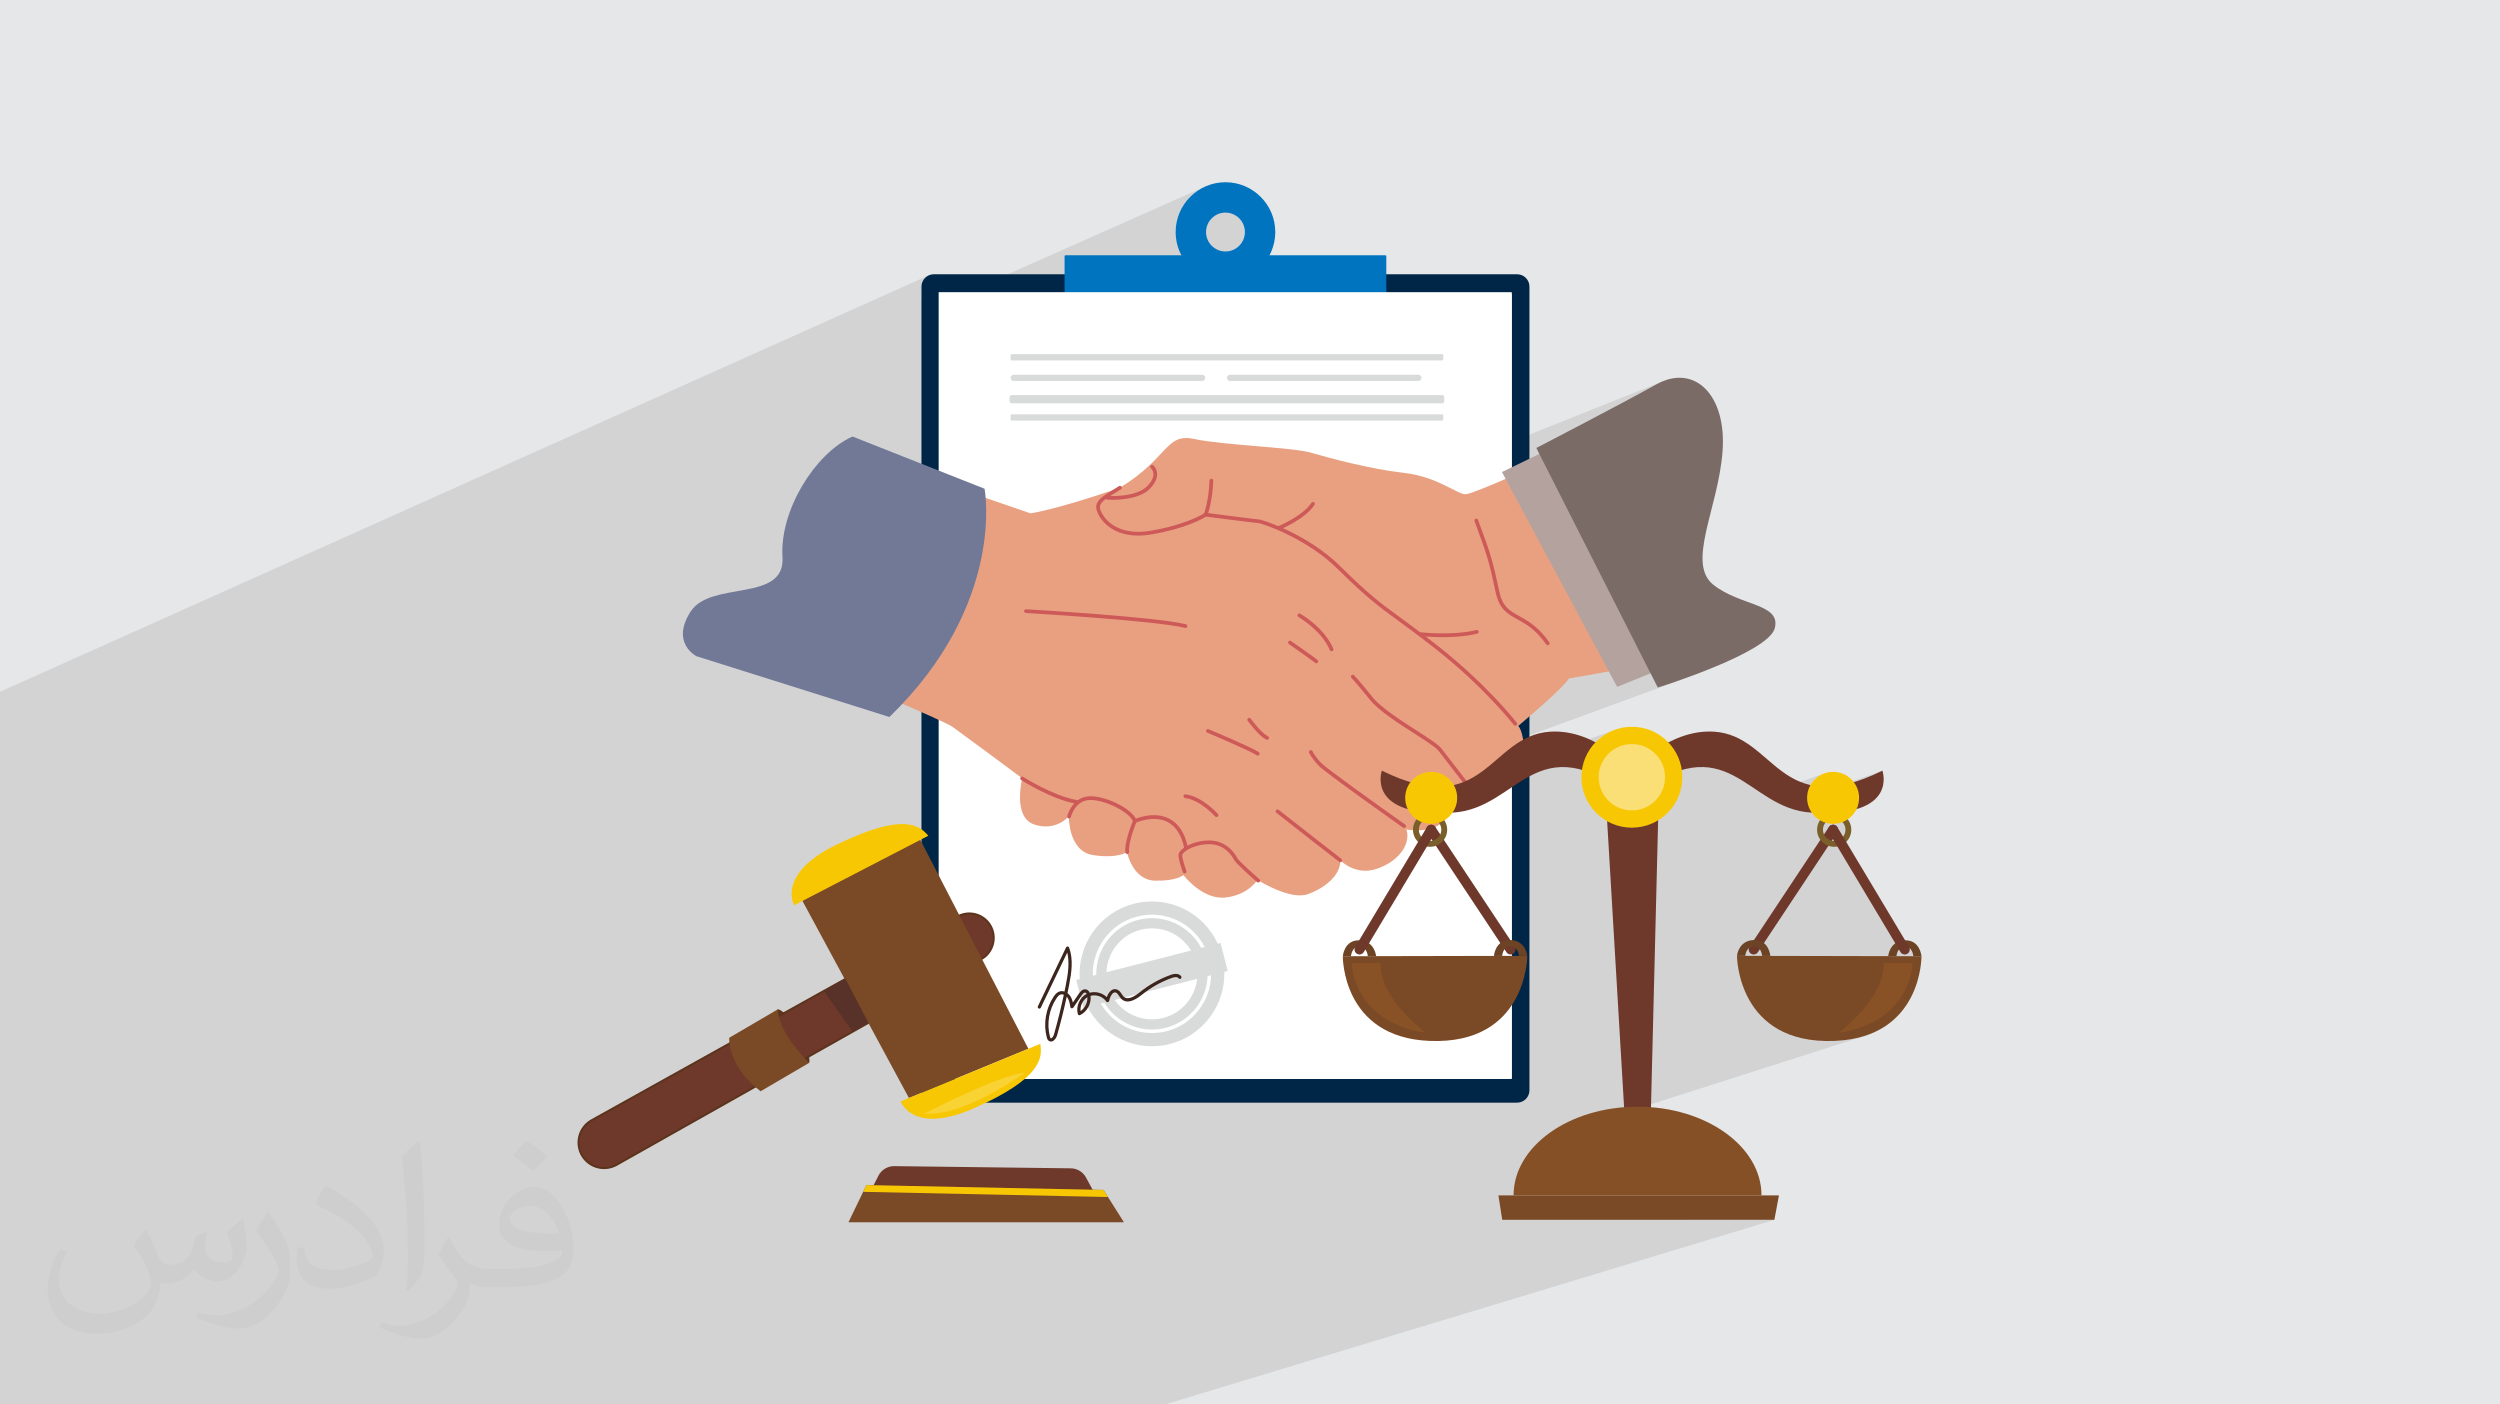 <?xml version="1.0" encoding="UTF-8"?>
<!DOCTYPE svg PUBLIC "-//W3C//DTD SVG 1.0//EN" "http://www.w3.org/TR/2001/REC-SVG-20010904/DTD/svg10.dtd">
<!-- Creator: CorelDRAW -->
<svg xmlns="http://www.w3.org/2000/svg" xml:space="preserve" width="94.192mm" height="52.917mm" version="1.0" style="shape-rendering:geometricPrecision; text-rendering:geometricPrecision; image-rendering:optimizeQuality; fill-rule:evenodd; clip-rule:evenodd"
viewBox="0 0 9404.92 5283.66"
 xmlns:xlink="http://www.w3.org/1999/xlink"
 xmlns:xodm="http://www.corel.com/coreldraw/odm/2003">
 <defs>
  <style type="text/css">
   <![CDATA[
    .str0 {stroke:#D9DADA;stroke-width:7.61;stroke-miterlimit:10}
    .str1 {stroke:#5B341B;stroke-width:7.61;stroke-miterlimit:10}
    .fil7 {fill:#D9DADA;fill-rule:nonzero}
    .fil22 {fill:#FADE76;fill-rule:nonzero}
    .fil24 {fill:#F9D234;fill-rule:nonzero}
    .fil17 {fill:#F8C704;fill-rule:nonzero}
    .fil23 {fill:#5B341B;fill-rule:nonzero}
    .fil20 {fill:#895126;fill-rule:nonzero}
    .fil21 {fill:#855026;fill-rule:nonzero}
    .fil15 {fill:#6E382B;fill-rule:nonzero}
    .fil18 {fill:#7A4925;fill-rule:nonzero}
    .fil19 {fill:#6C4324;fill-rule:nonzero}
    .fil25 {fill:#583229;fill-rule:nonzero}
    .fil16 {fill:#7A5F2A;fill-rule:nonzero}
    .fil3 {fill:#002647;fill-rule:nonzero}
    .fil5 {fill:#0074BF;fill-rule:nonzero}
    .fil9 {fill:#3C251D;fill-rule:nonzero}
    .fil14 {fill:#717997;fill-rule:nonzero}
    .fil13 {fill:#7B6B67;fill-rule:nonzero}
    .fil12 {fill:#B3A29D;fill-rule:nonzero}
    .fil11 {fill:#CD5959;fill-rule:nonzero}
    .fil6 {fill:#CEE1DF;fill-rule:nonzero}
    .fil8 {fill:#D56061;fill-rule:nonzero}
    .fil10 {fill:#E8A080;fill-rule:nonzero}
    .fil4 {fill:white;fill-rule:nonzero}
    .fil2 {fill:#373435;fill-opacity:0.031}
    .fil1 {fill:#2B2A29;fill-opacity:0.102}
    .fil0 {fill:#E6E7E8}
   ]]>
  </style>
 </defs>
 <g id="Layer_x0020_1">
  <polygon class="fil0" points="-0,0 9404.92,0 9404.92,5283.66 -0,5283.66 "/>
  <polygon class="fil1" points="247.21,5283.66 247.11,5283.66 241.38,5283.66 240.51,5283.66 237.65,5283.66 232.85,5283.66 211.73,5283.66 171.83,5283.66 162.93,5283.66 125.9,5283.66 120.88,5283.66 119.56,5283.66 117.37,5283.66 115.21,5283.66 107.86,5283.66 89.27,5283.66 82.96,5283.66 81.48,5283.66 52.02,5283.66 43.18,5283.66 -0,5283.66 -0,5281.04 -0,5277.7 -0,5277.11 -0,5271.82 -0,5225.85 -0,5224.81 -0,5214.52 -0,5213.69 -0,5213.48 -0,5211.56 -0,5207.44 -0,5204.56 -0,5198.85 -0,5197.77 -0,5192.47 -0,5185.1 -0,5180.59 -0,5180.04 -0,5177.01 -0,5173.75 -0,5172.12 -0,5172.09 -0,5169.91 -0,5169.7 -0,5163.08 -0,5162.78 -0,5162.73 -0,5162.12 -0,5159.43 -0,5159.34 -0,5158.22 -0,5157.21 -0,5152.92 -0,5151.76 -0,5148.61 -0,5146.02 -0,5144.4 -0,5140.82 -0,5139.72 -0,5137.98 -0,5137.77 -0,5131.4 -0,5130.98 -0,5126.51 -0,5126.36 -0,5122.54 -0,5122.4 -0,5121.89 -0,5121.16 -0,5120.44 -0,5118.01 -0,5112.02 -0,5109.9 -0,5109.32 -0,5108.77 -0,5103.49 -0,5103.36 -0,5101.71 -0,5100.31 -0,5099.4 -0,5098.29 -0,5096.93 -0,5096.14 -0,5095.12 -0,5094.49 -0,5093.98 -0,5092.49 -0,5092.2 -0,5090.62 -0,5089.21 -0,5088.99 -0,5088.78 -0,5088.69 -0,5086.47 -0,5085.15 -0,5083.68 -0,5081.91 -0,5081.65 -0,5081.64 -0,5076.51 -0,5070.3 -0,5069.11 -0,5067.67 -0,5067.55 -0,5064.34 -0,5062.51 -0,5061.77 -0,5060.84 -0,5060.75 -0,5059.07 -0,5057.9 -0,5055.91 -0,5055.34 -0,5053.49 -0,5053 -0,5052.31 -0,5052.23 -0,5052.21 -0,5050.78 -0,5049.62 -0,5048.24 -0,5046.61 -0,5045.63 -0,5044.83 -0,5042.72 -0,5041.45 -0,5039.6 -0,5039.54 -0,5037.67 -0,5037.43 -0,5036.24 -0,5036.13 -0,5035.6 -0,5027.15 -0,5026.65 -0,5026.55 -0,5025.74 -0,5024.46 -0,5024.08 -0,5023.88 -0,5020.39 -0,5019.82 -0,5019.59 -0,5017.73 -0,5017.53 -0,5017.41 -0,5017.08 -0,5016.8 -0,5014.52 -0,5013 -0,5009.68 -0,5008.15 -0,4997.83 -0,4996.56 -0,4983.02 -0,4975.03 -0,4963.48 -0,4957.96 -0,4953.47 -0,4951.58 -0,4951.57 -0,4951.56 -0,4943.17 -0,4937.29 -0,4936.32 -0,4932.07 -0,4931.64 -0,4929.14 -0,4928.21 -0,4926.1 -0,4922.82 -0,4918.9 -0,4917.29 -0,4916.11 -0,4914.53 -0,4911.23 -0,4904.95 -0,4904.78 -0,4899.16 -0,4898.68 -0,4886.35 -0,4876.14 -0,4875.51 -0,4873.04 -0,4872.23 -0,4871.44 -0,4870.19 -0,4870.04 -0,4868.86 -0,4868.46 -0,4860.36 -0,4855.54 -0,4849.42 -0,4848.25 -0,4835.78 -0,4834.79 -0,4834.74 -0,4834.2 -0,4833.3 -0,4827.46 -0,4826.44 -0,4825.87 -0,4823.78 -0,4822.98 -0,4822.14 -0,4821.86 -0,4815.38 -0,4815.03 -0,4814.1 -0,4813.17 -0,4811.21 -0,4804.26 -0,4801.56 -0,4801.39 -0,4797.07 -0,4790.58 -0,4779.55 -0,4778.68 -0,4777.73 -0,4776.93 -0,4774.53 -0,4774.34 -0,4774.08 -0,4773.09 -0,4766.79 -0,4766.19 -0,4762.7 -0,4759 -0,4757.07 -0,4740.84 -0,4740.56 -0,4738 -0,4735.39 -0,4722.99 -0,4721.99 -0,4720.87 -0,4718.3 -0,4707.92 -0,4701.08 -0,4694.11 -0,4693.94 -0,4687.62 -0,4687.52 -0,4687.44 -0,4685.63 -0,4681.68 -0,4681.65 -0,4679.28 -0,4674.72 -0,4674.45 -0,4670.7 -0,4667.26 -0,4664.19 -0,4663.95 -0,4663.89 -0,4658.56 -0,4656.4 -0,4655.24 -0,4649.42 -0,4635.55 -0,4618.35 -0,4617.75 -0,4615.65 -0,4613.48 -0,4613.28 -0,4605.72 -0,4596.43 -0,4592.33 -0,4589.47 -0,4585.07 -0,4579 -0,4578.39 -0,4577.22 -0,4575.41 -0,4568.08 -0,4564.64 -0,4553.73 -0,4553.72 -0,4553.09 -0,4552.82 -0,4545.76 -0,4540.75 -0,4535.5 -0,4535.09 -0,4528.2 -0,4519.71 -0,4514.43 -0,4494.35 -0,4494.2 -0,4488.77 -0,4488.74 -0,4488.6 -0,4486.49 -0,4486.27 -0,4482.95 -0,4482.9 -0,4481.8 -0,4474.61 -0,4474.09 -0,4473.78 -0,4471.8 -0,4465.9 -0,4465.18 -0,4452 -0,4449.58 -0,4444.24 -0,4436.89 -0,4432.02 -0,4422.56 -0,4422.47 -0,4421.86 -0,4417.91 -0,4416.04 -0,4405.46 -0,4404.02 -0,4403.29 -0,4401.37 -0,4396.25 -0,4394.99 -0,4394.19 -0,4393.54 -0,4390.84 -0,4386.85 -0,4384.78 -0,4382.51 -0,4382.5 -0,4380.42 -0,4375.65 -0,4374.63 -0,4373.98 -0,4368.46 -0,4361.81 -0,4356.95 -0,4336.77 -0,4326.76 -0,4318.17 -0,4315.33 -0,4311.5 -0,4298.72 -0,4289.84 -0,4288.74 -0,4248.92 -0,4243.79 -0,4238.42 -0,4237.66 -0,4232.65 -0,4232.39 -0,4230.42 -0,4223.93 -0,4223.72 -0,4221.8 -0,4219.39 -0,4216.84 -0,4214.95 -0,4213.55 -0,4206.69 -0,4202.82 -0,4201.83 -0,4201.79 -0,4200 -0,4187.05 -0,4180.93 -0,4180.17 -0,4166.39 -0,4164.34 -0,4161.94 -0,4149.24 -0,4144.34 -0,4141.24 -0,4139.01 -0,4132.61 -0,4121.44 -0,4117.91 -0,4117.9 -0,4117.56 -0,4116.9 -0,4116.38 -0,4110.45 -0,4107.42 -0,4102.83 -0,4098.9 -0,4096.09 -0,4075.7 -0,4068.31 -0,4061.59 -0,4059.73 -0,4057.61 -0,4057.04 -0,4052.83 -0,4050.28 -0,4047.77 -0,4046.67 -0,4045.18 -0,4038.66 -0,4037.21 -0,4031.7 -0,4024.96 -0,4023.44 -0,4022.66 -0,4018.97 -0,4002.68 -0,4000.89 -0,3987.61 -0,3987.53 -0,3986.43 -0,3967.22 -0,3961.57 -0,3960.78 -0,3949.13 -0,3940.06 -0,3938.01 -0,3936.36 -0,3922.98 -0,3920.96 -0,3919.29 -0,3911.11 -0,3908.75 -0,3904.37 -0,3899.45 -0,3897.53 -0,3886.28 -0,3883.68 -0,3877.35 -0,3876.17 -0,3874.64 -0,3873.36 -0,3872.45 -0,3869.87 -0,3867.64 -0,3866.33 -0,3863.94 -0,3860.47 -0,3858.03 -0,3857.45 -0,3854.45 -0,3851.65 -0,3851.25 -0,3847.85 -0,3846.3 -0,3808.86 -0,3807.59 -0,3806.79 -0,3806.5 -0,3797.87 -0,3794.51 -0,3793.81 -0,3792.08 -0,3792.04 -0,3791.22 -0,3790.07 -0,3788.84 -0,3787.06 -0,3785.25 -0,3783.47 -0,3783.14 -0,3782.45 -0,3781.41 -0,3773.9 -0,3772.23 -0,3770.98 -0,3770.29 -0,3770.17 -0,3768.37 -0,3739.46 -0,3726.56 -0,3711.9 -0,3705.26 -0,3691.31 -0,3686.02 -0,3677.2 -0,3674.84 -0,3671.76 -0,3671.66 -0,3667.83 -0,3662.15 -0,3657.17 -0,3646.46 -0,3646.15 -0,3626.31 -0,3613.19 -0,3609.08 -0,3606.14 -0,3597.21 -0,3597.18 -0,3596.61 -0,3588.38 -0,3586.03 -0,3585.72 -0,3584.75 -0,3581.63 -0,3581.29 -0,3575.2 -0,3574.99 -0,3573.37 -0,3568.76 -0,3568.63 -0,3553.09 -0,3552.92 -0,3544.31 -0,3543.6 -0,3518.31 -0,3517.45 -0,3507.22 -0,3504.64 -0,3503.01 -0,3496.63 -0,3488.06 -0,3474.85 -0,3470.23 -0,3450.24 -0,3443.28 -0,3442.44 -0,3426.63 -0,3419.88 -0,3410.68 -0,3408.25 -0,3405.48 -0,3404.93 -0,3404.37 -0,3401.6 -0,3391.23 -0,3370.86 -0,3336.9 -0,3316.21 -0,3306.25 -0,3272.62 -0,3272.3 -0,3221.77 -0,3212.2 -0,3211.87 -0,3144.56 -0,3143.65 -0,3130.89 -0,3123 -0,3073.73 -0,3073.4 -0,3066.58 -0,3052.28 -0,3048.31 -0,3030.35 -0,2984.57 -0,2977.05 -0,2959.97 -0,2919.04 -0,2886.45 -0,2869.74 -0,2829.12 -0,2823.33 -0,2820.97 -0,2782.17 -0,2739.41 -0,2737.59 -0,2716.04 -0,2679.26 -0,2673.44 -0,2629.17 -0,2602.48 3494.83,1035.42 3486.95,1039.71 3480.08,1045.37 3474.41,1052.24 3470.14,1060.12 3467.43,1068.83 3466.49,1078.18 3466.49,1128.01 3531.2,1099.17 3639.35,1099.17 4537.21,700.27 4520.84,708.18 4505.38,717.57 4490.95,728.38 4477.63,740.48 4465.53,753.8 4454.73,768.23 4445.33,783.68 4437.42,800.06 4431.11,817.27 4426.49,835.22 4423.64,853.81 4422.67,872.94 4422.81,875.6 4581.68,805.64 4595.39,801.38 4610.1,799.89 4624.81,801.38 4638.52,805.64 4650.92,812.38 4661.74,821.31 4670.67,832.12 4677.41,844.53 4681.67,858.23 4683.16,872.94 4681.67,887.65 4677.41,901.36 4670.67,913.77 4661.74,924.58 4650.92,933.51 4638.52,940.26 4481.28,1008.72 4490.95,1017.52 4505.38,1028.32 4520.84,1037.72 4537.21,1045.62 4554.42,1051.94 4572.38,1056.56 4590.96,1059.41 4610.1,1060.37 4629.23,1059.41 4647.82,1056.56 4665.78,1051.94 4682.98,1045.62 4558.9,1099.17 5687.23,1099.17 5687.23,1661.49 6257.22,1433.5 6243.99,1439.26 6230.61,1446.17 6216.7,1453.88 6201.91,1462.02 6186.33,1470.52 6170.06,1479.36 6153.16,1488.5 6135.74,1497.87 6117.87,1507.46 6099.64,1517.19 6081.14,1527.05 6062.45,1536.97 6043.67,1546.93 6024.88,1556.87 6006.16,1566.75 5987.61,1576.52 5969.29,1586.16 5951.31,1595.59 5933.76,1604.8 5916.7,1613.74 5900.24,1622.34 5884.46,1630.58 5869.44,1638.42 5855.29,1645.8 5842.07,1652.68 5829.86,1659.03 5818.78,1664.79 5808.89,1669.93 5800.29,1674.4 5793.05,1678.15 5787.28,1681.13 5783.04,1683.33 5780.44,1684.68 5779.55,1685.14 5780.15,1686.33 6087.51,1563.95 5790.96,1707.64 5805.48,1736.29 5847.07,1719.81 5846.2,1720.21 5843.68,1721.36 5839.6,1723.23 5834.08,1725.77 5827.2,1728.91 5819.09,1732.61 5809.83,1736.82 5806.51,1738.33 6193.14,2501.04 6256.56,2489.85 6198.36,2511.32 6236.57,2586.7 6237.77,2586.32 6241.25,2585.22 6246.89,2583.41 6254.52,2580.93 6264,2577.82 6275.18,2574.08 6287.91,2569.78 6302.05,2564.93 6317.45,2559.55 6333.94,2553.69 6351.39,2547.37 5687.23,2790.49 5687.23,2795.19 5772,2764.18 5754.18,2770.96 5737.18,2778.95 5720.92,2787.99 5705.26,2797.93 5690.12,2808.64 5687.23,2810.84 5687.23,2886.21 6082.63,2742.62 6065.2,2749 6048.6,2756.99 6032.96,2766.5 6018.34,2777.43 6004.86,2789.68 5992.62,2803.16 5981.68,2817.76 5972.18,2833.41 5964.19,2850.01 5962.32,2855.11 6101.96,2804.68 6113.92,2801.61 6126.32,2799.72 6139.08,2799.07 6151.84,2799.72 6164.23,2801.61 6176.19,2804.68 6187.65,2808.88 6198.57,2814.14 6201.43,2815.88 6326,2771.06 6298.85,2782.1 6273.36,2794.72 6249.66,2808.45 6227.88,2822.79 6219.76,2828.76 6227.33,2835.63 6235.38,2844.49 6242.57,2854.1 6248.82,2864.39 6254.08,2875.31 6258.28,2886.77 6261.35,2898.73 6263.24,2911.12 6263.63,2918.68 6316.19,2899.97 6340.78,2893 6364.22,2888.42 6386.59,2886.05 6407.98,2885.75 6428.49,2887.33 6448.2,2890.61 6467.2,2895.46 6485.59,2901.68 6503.45,2909.11 6520.9,2917.57 6537.99,2926.92 6554.85,2936.96 6571.53,2947.55 6588.16,2958.49 6604.81,2969.64 6621.58,2980.82 6634.89,2989.46 6857.99,2911.36 6841.38,2920.38 6826.9,2932.32 6814.97,2946.79 6805.96,2963.39 6805.43,2965.11 6871.02,2942.22 6860.09,2948.14 6850.58,2955.99 6842.73,2965.51 6836.8,2976.42 6834.04,2985.32 7081.53,2899.15 7046.21,2915.63 7012.97,2929.23 6981.7,2940.12 6832.71,2991.97 6831.75,3001.46 6833.06,3014.42 6836.8,3026.48 6842.73,3037.4 6850.58,3046.92 6860.09,3054.77 6866.6,3058.3 6872.85,3058.32 6898.2,3057.4 6921.5,3055.55 6942.84,3052.83 6962.3,3049.3 6979.96,3045.05 6995.92,3040.13 6853.66,3089.2 6857.7,3091.4 6883.72,3082.42 6891.66,3079.96 6900.17,3079.1 6908.7,3079.96 6916.63,3082.42 6923.82,3086.33 6930.08,3091.49 6930.94,3092.53 6934.1,3091.55 6931.01,3092.62 6935.24,3097.75 6939.13,3104.93 6941.6,3112.87 6942.46,3121.38 6941.6,3129.9 6939.13,3137.84 6935.24,3145.02 6930.08,3151.28 6923.82,3156.44 6916.63,3160.34 6900.74,3165.78 6911.95,3184.49 6913.13,3184.37 6925.21,3180.62 6912.28,3185.04 7128.6,3546.53 7146.37,3540.68 7131.5,3547.73 7130.07,3548.98 7141.43,3567.96 7156,3563.18 7165.68,3561.27 7175.38,3562.41 7182.93,3566.23 7188.58,3571.87 7192.61,3578.47 7195.29,3585.17 7196.87,3591.1 7197.64,3595.41 7197.85,3597.21 7228.48,3597.27 7150.86,3622.63 7195.58,3622.63 7195.47,3625.13 7194.89,3632.25 7193.44,3643.39 7190.71,3657.98 7186.34,3675.41 7179.9,3695.08 7171.02,3716.41 7159.29,3738.83 7144.31,3761.72 7125.71,3784.49 7103.08,3806.57 7076.02,3827.36 7044.13,3846.26 7007.03,3862.68 6844.03,3915.01 6868.27,3916.22 6901.63,3915.87 6931.67,3913.81 6959.8,3910.15 6986.1,3904.99 7010.64,3898.45 6110.99,4186.31 6123.08,4390.53 6205.33,4390.53 5865.43,4496.93 6626.7,4496.93 6326.01,4588.96 6675.12,4588.96 4381.98,5283.66 4056.26,5283.66 3426.77,5283.66 3352.22,5283.66 3276.93,5283.66 3193.69,5283.66 3140.93,5283.66 2681.55,5283.66 2633.76,5283.66 2580.96,5283.66 2571.94,5283.66 2219.54,5283.66 2213.42,5283.66 2125.26,5283.66 2103.69,5283.66 2065.53,5283.66 2039.28,5283.66 2009.8,5283.66 1997.52,5283.66 1984.97,5283.66 1958.24,5283.66 1957.56,5283.66 1952.41,5283.66 1945.55,5283.66 1918.65,5283.66 1915.36,5283.66 1849.14,5283.66 1800,5283.66 1686.17,5283.66 1671.69,5283.66 1578.59,5283.66 1551.92,5283.66 1513.64,5283.66 1497.57,5283.66 1494.35,5283.66 1470.93,5283.66 1470.76,5283.66 1433.39,5283.66 1429.98,5283.66 1423.57,5283.66 1418.18,5283.66 1385.28,5283.66 1364.71,5283.66 1208.54,5283.66 1157.49,5283.66 1100.28,5283.66 1090.69,5283.66 895.13,5283.66 894.66,5283.66 837.03,5283.66 799.2,5283.66 799.04,5283.66 783.48,5283.66 768.54,5283.66 760.11,5283.66 735.48,5283.66 733.9,5283.66 731.11,5283.66 719.22,5283.66 712.79,5283.66 673.82,5283.66 651.76,5283.66 640.88,5283.66 612.71,5283.66 598.37,5283.66 586.77,5283.66 565.48,5283.66 563.19,5283.66 556.8,5283.66 555.87,5283.66 555.76,5283.66 553.76,5283.66 550.34,5283.66 506.07,5283.66 500.53,5283.66 492.05,5283.66 479.67,5283.66 471.23,5283.66 445.71,5283.66 445.27,5283.66 385.94,5283.66 385.48,5283.66 317.69,5283.66 301.9,5283.66 268.47,5283.66 265.74,5283.66 251.62,5283.66 249.46,5283.66 248.49,5283.66 "/>
  <path class="fil2" d="M548.54 4627.69c17.95,27.21 29.6,53.36 40.96,82.43 8.45,16.91 12.93,48.09 52.57,48.09 11.61,0 28.28,-3.42 43.06,-11.61 16.63,-8.73 29.32,-21.94 35.94,-42l15.85 -53.36 38.57 -19.02 2.64 2.64c-5.27,20.09 -6.59,39.36 -6.59,54.43 0,44.63 38.57,61.56 69.22,61.56 17.95,0 34.09,-8.73 34.09,-25.11 0,-21.13 -8.98,-57.06 -20.62,-89.29 17.95,-17.95 35.94,-35.94 56.53,-50.47l3.17 1.6c8.98,38.04 14,75.56 14,100.66 0,24.57 -10.83,51.79 -19.81,69.49 -18.49,34.87 -51.25,62.62 -90.87,62.62 -30.1,0 -63.65,-15.07 -86.66,-43.06l-1.32 0c-21.66,26.96 -55.22,51.25 -108.86,51.25l-16.63 0c-2.64,35.41 -10.29,60.49 -21.94,82.95 -31.95,62.34 -126.81,106.47 -216.1,106.47 -124.17,0 -186.51,-71.59 -186.51,-166.96 0,-58.91 19.27,-113.6 48.88,-152.42l24.29 10.04c-18.49,35.41 -30.91,68.68 -30.91,101.45 0,89.29 72.66,131.83 156.4,131.83 77.68,0 173.83,-49.41 191.28,-106.72 -6.59,-62.62 -30.1,-91.93 -66.04,-148.99 10.83,-19.02 24.83,-38.04 42.28,-58.38l3.17 0 0 0 0 0 -0.02 -0.09zm1432.13 -336.04c26.15,16.39 51.79,35.66 76.87,57.85 -14,19.81 -31.45,37.79 -53.11,53.64 -25.11,-20.34 -50.19,-37.79 -75.84,-56.27 17.42,-19.55 34.62,-38.29 52.04,-55.22l0 0 0 0 0 0 0 0 0 0 0.03 0zm13.47 244.11c-42.28,0 -76.87,27.75 -76.87,48.34 0,44.13 84.53,57.85 185.72,57.31 -12.68,-51.79 -57.06,-105.68 -108.86,-105.68l0.01 0.03zm-94.86 236.19c54.96,0 103.04,-1.6 139.74,-10.83 40.96,-10.29 75.56,-30.91 75.56,-45.17 0,-3.7 0,-8.19 -1.32,-11.89 -22.98,2.11 -49.41,2.11 -72.38,2.11 -74.49,0 -131.55,-16.91 -154.02,-58.66 -5.55,-11.61 -9.51,-24.57 -9.51,-39.36 0,-40.43 17.42,-79.79 48.09,-107 25.61,-22.45 53.89,-36.44 82.67,-36.44 52.04,0 93.51,41.75 122.57,107.54 15.85,35.94 26.68,77.4 26.68,129.72 0,34.87 -9.51,64.19 -31.17,85.85 -40.43,39.11 -114.92,53.89 -229.04,53.89l-51.79 0 0 0 -13.47 0c-28.28,0 -48.62,-5.02 -64.72,-17.42l-2.64 0c0.79,6.59 1.32,12.93 1.32,19.02 0,25.61 -8.45,58.38 -25.61,84.53 -50.72,75.3 -105.68,108.04 -153.24,108.04 -48.09,0 -107,-18.49 -160.11,-42.54l9.51 -18.49c17.17,7.13 40.96,11.89 73.7,11.89 85.85,0 198.66,-82.43 212.66,-163 -3.17,-6.59 -8.98,-15.32 -17.17,-24.57 -25.11,-29.85 -40.96,-54.68 -55.75,-80.83 12.68,-25.11 24.29,-45.17 35.13,-63.4l4.49 -0.53c36.72,74.77 69.99,117.55 144.23,117.55l11.61 0 0 0 53.89 0 0 0 0 0 0 0 0 0 0 0 0.09 0.01zm-371.98 79c6.34,-34.34 6.87,-72.91 6.87,-108.86l0 -53.36c0,-99.6 -12.68,-244.36 -22.98,-338.68 17.95,-19.27 43.06,-42 62.87,-57.31l5.81 1.6c13.47,118.62 16.63,256 16.63,383.06 0,33.3 -1.32,65.79 -4.49,89.55 -1.85,30.1 -19.27,52.83 -56.53,87.7l-8.19 -3.7zm-382.8 -157.19c1.85,46.77 24.83,83.49 105.15,83.49 49.93,0 92.19,-12.93 138.96,-35.13 8.45,-3.7 12.93,-8.73 12.93,-12.93 0,-29.32 -22.45,-68.15 -60.23,-103.55 -36.72,-33.3 -85.34,-62.62 -130.76,-82.18 -15.6,-6.59 -20.62,-13.47 -20.62,-20.09 0,-13.47 17.95,-41.75 32.77,-62.09l5.02 -0.53c52.04,27.21 110.17,67.64 153.24,112.53 39.11,41.47 63.4,83.49 63.4,129.19 0,33.81 -10.29,65.51 -26.96,95.11 -57.06,28.79 -117.83,50.72 -178.06,50.72 -73.17,0 -123.1,-34.34 -123.1,-114.92 0,-8.73 0,-22.19 3.17,-39.64l25.11 0 0 0 0 0 0 0 0 0 0 0 -0.02 0zm-132.37 -132.9l45.45 73.45c16.63,27.21 32.23,56.81 32.23,103.55l0 59.7c0,48.34 -30.91,100.13 -80.83,151.38 -39.11,34.62 -73.7,49.41 -105.68,49.41 -47.55,0 -101.98,-14.79 -164.85,-41.75l7.13 -18.49c19.81,5.27 42.79,9.77 71.06,9.77 90.36,-0.53 182.8,-66.57 225.08,-147.15 5.02,-9.26 6.87,-17.95 6.87,-24.04 0,-9.26 -5.02,-19.55 -8.98,-28.79 -22.98,-43.31 -48.62,-82.95 -76.87,-119.68 14.79,-23.25 29.6,-45.7 45.7,-67.9l3.7 0.53 0 0 0 0 0 0 0 0 0 0 -0.02 0.01z"/>
  <path class="fil3" d="M5707.31 1031.78l-2194.42 0c-25.63,0 -46.4,20.78 -46.4,46.4l0 3023.53c0,25.62 20.77,46.4 46.4,46.4l2194.42 0c25.62,0 46.39,-20.78 46.39,-46.4l0 -3023.53c0,-25.62 -20.77,-46.4 -46.39,-46.4z"/>
  <polygon class="fil4" points="5686.99,1104.85 3533.2,1104.85 3533.2,4059.15 5686.99,4059.15 "/>
  <path class="fil5" d="M5212.04 960.31l-1203.89 0c-1.77,0 -3.22,1.44 -3.22,3.22l0 149.26 1210.32 0 0 -149.26c0,-1.78 -1.44,-3.22 -3.22,-3.22z"/>
  <path class="fil5" d="M4610.1 799.89c-40.29,0 -73.07,32.77 -73.07,73.05 0,40.29 32.78,73.07 73.07,73.07 40.29,0 73.06,-32.78 73.06,-73.07 0,-40.28 -32.77,-73.05 -73.06,-73.05zm0 260.49c-103.35,0 -187.43,-84.08 -187.43,-187.44 0,-103.33 84.07,-187.42 187.43,-187.42 103.34,0 187.43,84.08 187.43,187.42 0,103.35 -84.08,187.44 -187.43,187.44z"/>
  <polygon class="fil4" points="5687.23,1099.17 3531.2,1099.17 3531.2,4056.54 5687.23,4056.54 "/>
  <path class="fil6" d="M5425.19 2038.85l-1619.06 0c-2.32,0 -4.21,-1.9 -4.21,-4.21l0 -15.2c0,-2.33 1.9,-4.22 4.21,-4.22l1619.06 0c2.32,0 4.21,1.9 4.21,4.22l0 15.2c0,2.32 -1.9,4.21 -4.21,4.21z"/>
  <path class="fil6" d="M5425.19 2107.62l-1619.06 0c-2.32,0 -4.21,-1.9 -4.21,-4.21l0 -15.2c0,-2.33 1.9,-4.22 4.21,-4.22l1619.06 0c2.32,0 4.21,1.9 4.21,4.22l0 15.2c0,2.32 -1.9,4.21 -4.21,4.21z"/>
  <path class="fil6" d="M4522.17 1958.62l-708.45 0c-6.5,0 -11.81,-5.31 -11.81,-11.81 0,-6.5 5.31,-11.82 11.81,-11.82l708.45 0c6.5,0 11.82,5.32 11.82,11.82 0,6.5 -5.32,11.81 -11.82,11.81z"/>
  <path class="fil6" d="M4522.17 2270.23l-708.45 0c-6.5,0 -11.81,-5.32 -11.81,-11.82 0,-6.5 5.31,-11.82 11.81,-11.82l708.45 0c6.5,0 11.82,5.32 11.82,11.82 0,6.5 -5.32,11.82 -11.82,11.82z"/>
  <path class="fil6" d="M4739.23 2376.6l-708.45 0c-6.5,0 -11.82,-5.32 -11.82,-11.81 0,-6.51 5.32,-11.82 11.82,-11.82l708.45 0c6.5,0 11.81,5.31 11.81,11.82 0,6.49 -5.31,11.81 -11.81,11.81z"/>
  <path class="fil6" d="M5039.36 2447.52l-1008.58 0c-6.5,0 -11.82,-5.32 -11.82,-11.82 0,-6.5 5.32,-11.82 11.82,-11.82l1008.58 0c6.5,0 11.82,5.32 11.82,11.82 0,6.5 -5.32,11.82 -11.82,11.82z"/>
  <path class="fil6" d="M5039.36 2628.03l-1008.58 0c-6.5,0 -11.82,-5.32 -11.82,-11.81 0,-6.51 5.32,-11.82 11.82,-11.82l1008.58 0c6.5,0 11.82,5.31 11.82,11.82 0,6.49 -5.32,11.81 -11.82,11.81z"/>
  <path class="fil6" d="M5411.86 2693.93l-1381.08 0c-6.5,0 -11.82,-5.31 -11.82,-11.81 0,-6.5 5.32,-11.82 11.82,-11.82l1381.08 0c6.5,0 11.81,5.32 11.81,11.82 0,6.5 -5.31,11.81 -11.81,11.81z"/>
  <path class="fil6" d="M5442.37 2376.6l-613.32 0c-2.33,0 -4.22,-1.9 -4.22,-4.21l0 -15.21c0,-2.32 1.9,-4.21 4.22,-4.21l613.32 0c2.33,0 4.22,1.9 4.22,4.22l0 15.2c0,2.32 -1.9,4.21 -4.22,4.21z"/>
  <path class="fil6" d="M5335.92 1958.62l-708.45 0c-6.5,0 -11.82,-5.31 -11.82,-11.81 0,-6.5 5.32,-11.82 11.82,-11.82l708.45 0c6.5,0 11.82,5.32 11.82,11.82 0,6.5 -5.32,11.81 -11.82,11.81z"/>
  <path class="fil7" d="M5425.19 1355.95l-1619.06 0c-2.32,0 -4.21,-1.9 -4.21,-4.21l0 -15.2c0,-2.33 1.9,-4.22 4.21,-4.22l1619.06 0c2.32,0 4.21,1.9 4.21,4.22l0 15.2c0,2.32 -1.9,4.21 -4.21,4.21z"/>
  <path class="fil7 str0" d="M5425.19 1513.54l-1619.06 0c-2.32,0 -4.21,-1.9 -4.21,-4.21l0 -15.2c0,-2.33 1.9,-4.22 4.21,-4.22l1619.06 0c2.32,0 4.21,1.9 4.21,4.22l0 15.2c0,2.32 -1.9,4.21 -4.21,4.21z"/>
  <path class="fil7" d="M5425.19 1582.31l-1619.06 0c-2.32,0 -4.21,-1.91 -4.21,-4.22l0 -15.2c0,-2.33 1.9,-4.22 4.21,-4.22l1619.06 0c2.32,0 4.21,1.9 4.21,4.22l0 15.2c0,2.32 -1.9,4.22 -4.21,4.22z"/>
  <path class="fil7" d="M4522.17 1433.31l-708.45 0c-6.5,0 -11.81,-5.31 -11.81,-11.81 0,-6.5 5.31,-11.82 11.81,-11.82l708.45 0c6.5,0 11.82,5.32 11.82,11.82 0,6.5 -5.32,11.81 -11.82,11.81z"/>
  <path class="fil7" d="M5335.92 1433.31l-708.45 0c-6.5,0 -11.82,-5.31 -11.82,-11.81 0,-6.5 5.32,-11.82 11.82,-11.82l708.45 0c6.5,0 11.82,5.32 11.82,11.82 0,6.5 -5.32,11.81 -11.82,11.81z"/>
  <path class="fil6" d="M3817.67 2467.57l126.79 0 0 -126.79 -126.79 0 0 126.79zm135.39 17.19l-143.98 0c-4.74,0 -8.6,-3.84 -8.6,-8.6l0 -143.98c0,-4.75 3.85,-8.6 8.6,-8.6l143.98 0c4.74,0 8.6,3.84 8.6,8.6l0 143.98c0,4.75 -3.85,8.6 -8.6,8.6z"/>
  <path class="fil8" d="M3873.07 2461.7c-0.34,0 -0.68,0 -1.02,-0.03 -4.78,-0.34 -9.06,-3.01 -11.49,-7.14l-41.1 -70.05c-4.04,-6.91 -1.73,-15.81 5.18,-19.86 6.88,-3.98 15.78,-1.75 19.85,5.18l30.39 51.83 90.73 -113.96c5.06,-6.26 14.19,-7.28 20.39,-2.33 6.25,5.01 7.3,14.14 2.32,20.39l-103.9 130.5c-2.77,3.44 -6.96,5.46 -11.35,5.46z"/>
  <path class="fil6" d="M3817.67 2694.73l126.79 0 0 -126.79 -126.79 0 0 126.79zm135.39 17.19l-143.98 0c-4.74,0 -8.6,-3.84 -8.6,-8.6l0 -143.98c0,-4.75 3.85,-8.6 8.6,-8.6l143.98 0c4.74,0 8.6,3.84 8.6,8.6l0 143.98c0,4.75 -3.85,8.6 -8.6,8.6z"/>
  <path class="fil8" d="M3873.07 2688.87c-0.34,0 -0.68,0 -1.02,-0.02 -4.78,-0.34 -9.06,-3.01 -11.49,-7.14l-41.1 -70.09c-4.04,-6.91 -1.73,-15.8 5.18,-19.85 6.88,-3.96 15.78,-1.76 19.85,5.18l30.39 51.85 90.73 -113.96c5.06,-6.25 14.19,-7.25 20.39,-2.32 6.25,5.01 7.3,14.13 2.32,20.39l-103.9 130.49c-2.77,3.45 -6.96,5.46 -11.35,5.46z"/>
  <path class="fil8" d="M3873.07 2935.36c-0.34,0 -0.68,0 -1.02,-0.03 -4.78,-0.34 -9.06,-3 -11.49,-7.13l-41.1 -70.09c-4.04,-6.91 -1.73,-15.8 5.18,-19.85 6.88,-3.96 15.78,-1.76 19.85,5.18l30.39 51.85 90.73 -113.96c5.06,-6.28 14.19,-7.28 20.39,-2.32 6.25,5.01 7.3,14.13 2.32,20.39l-103.9 130.49c-2.77,3.45 -6.96,5.46 -11.35,5.46z"/>
  <path class="fil6" d="M4739.23 2883.76l-708.45 0c-6.5,0 -11.82,-5.32 -11.82,-11.82 0,-6.5 5.32,-11.82 11.82,-11.82l708.45 0c6.5,0 11.81,5.32 11.81,11.82 0,6.5 -5.31,11.82 -11.81,11.82z"/>
  <path class="fil6" d="M5039.36 2954.68l-1008.58 0c-6.5,0 -11.82,-5.32 -11.82,-11.81 0,-6.51 5.32,-11.82 11.82,-11.82l1008.58 0c6.5,0 11.82,5.31 11.82,11.82 0,6.49 -5.32,11.81 -11.82,11.81z"/>
  <path class="fil6" d="M5442.37 2883.76l-613.33 0c-2.32,0 -4.21,-1.9 -4.21,-4.22l0 -15.2c0,-2.32 1.9,-4.22 4.21,-4.22l613.33 0c2.33,0 4.22,1.91 4.22,4.22l0 15.2c0,2.33 -1.9,4.22 -4.22,4.22z"/>
  <path class="fil7" d="M4388.88 3879.24c-98.64,25.28 -199.05,-19.95 -247.83,-103.97l13.22 -3.38c46.57,77.02 139.78,118.12 231.36,94.65 91.57,-23.47 153.51,-104.35 157.28,-194.29l13.22 -3.38c-2.35,97.13 -68.61,185.09 -167.25,210.38zm114.89 -196.96c-7.63,68.76 -56.78,128.99 -127.66,147.16 -70.87,18.17 -142.93,-10.98 -182.7,-67.59l310.36 -79.57zm-341.27 -24.8c2.68,-73.9 53.4,-140.5 128.58,-159.77 75.18,-19.27 151.69,14.71 189.57,78.2l-318.15 81.57zm115.81 -209.56c102.81,-26.36 207.54,23.88 253.74,114.82l-13.05 3.34c-44.13,-83.92 -141.67,-130 -237.43,-105.45 -95.78,24.54 -159.11,111.87 -157.42,206.68l-13.04 3.34c-3.26,-101.95 64.39,-196.38 167.21,-222.73zm313.41 99.52l-10.5 2.7c-53.79,-117.51 -185.77,-183.64 -315.26,-150.44 -129.5,33.2 -213.4,154.67 -204.01,283.56l-13.18 3.38 27.02 105.37 15.54 -3.98c56.8,110.6 184.53,171.59 309.93,139.44 125.4,-32.14 208.04,-147.06 204.62,-271.35l12.86 -3.3 -27.01 -105.38z"/>
  <path class="fil9" d="M4090.78 3751.42c-17.51,10.53 -27.94,31.99 -25.75,52.27 16.53,-11.48 26.84,-32.18 25.75,-52.27zm-96.34 -10.66c-2.07,0 -4.1,0.37 -6.06,1.16 -5.78,2.35 -10.14,7.96 -14,13.67 -28.06,41.6 -37.26,95.42 -24.61,143.98 0.66,2.53 1.43,4.99 2.67,5.97 0.85,0.69 1.38,0.68 2.1,0.45 3.7,-1.2 8.6,-8.02 10.46,-14.6 13.94,-49.07 26.36,-99.06 37.05,-149.12 -2.49,-0.96 -5.06,-1.51 -7.61,-1.51zm-40.66 177.59c-3.18,0 -6.25,-1.1 -8.95,-3.24 -4.61,-3.66 -6.1,-9.39 -6.9,-12.46 -13.53,-51.91 -3.68,-109.44 26.31,-153.92 4.69,-6.96 10.69,-14.56 19.53,-18.15 6.9,-2.8 14.13,-2.56 20.81,-0.36 1.85,-8.89 3.64,-17.77 5.38,-26.66 7.8,-39.86 14.41,-81.67 4.96,-120.19l-99.41 207.57c-1.45,3.06 -5.1,4.33 -8.15,2.88 -3.05,-1.46 -4.33,-5.1 -2.88,-8.15l106.18 -221.73c1.07,-2.22 3.36,-3.58 5.8,-3.46 2.46,0.12 4.6,1.69 5.45,3.99 16.69,45.38 9.18,94.77 0.04,141.46 -1.97,10.03 -4,20.1 -6.11,30.15 3.9,2.85 7.28,6.29 9.84,9.98 5.43,7.83 8.36,16.7 10.3,25.5l22.91 -33.67c3.12,-4.59 12.65,-18.52 26.23,-15.92 6.23,1.24 11.25,5.73 14.36,12.57 22.25,-6.04 47.75,0.68 64.29,16.73 3.77,-10.88 10.05,-21.67 19.01,-26.93 5.85,-3.43 12.34,-4.12 18.77,-2 9.02,3 14.02,10.63 18.44,17.38 2.56,3.91 4.97,7.6 7.93,10.23 12.15,10.82 32.59,4.83 60.75,-17.76 34.62,-27.79 73.35,-49.51 115.12,-64.54 18.45,-6.66 32.59,-4.77 39.82,5.29 1.98,2.74 1.35,6.56 -1.39,8.53 -2.74,1.97 -6.56,1.35 -8.54,-1.39 -5.26,-7.31 -19.76,-3.09 -25.75,-0.93 -40.49,14.59 -78.04,35.64 -111.61,62.59 -12.49,10.02 -50.49,40.53 -76.52,17.35 -4.17,-3.7 -7.15,-8.27 -10.03,-12.67 -3.8,-5.81 -7.09,-10.82 -12.06,-12.47 -3.11,-1.04 -5.88,-0.73 -8.74,0.94 -8.12,4.76 -14.16,19.1 -16.33,30.41 -0.47,2.44 -2.36,4.34 -4.78,4.84 -2.43,0.47 -4.91,-0.53 -6.3,-2.59 -12.45,-18.54 -37.58,-27.18 -58.96,-21.22 3.63,29.27 -12.65,59.53 -39.24,72.45 -1.63,0.8 -3.51,0.82 -5.17,0.08 -1.65,-0.74 -2.89,-2.18 -3.38,-3.91 -8.18,-28.8 6.66,-62.37 33.22,-76 -1.26,-2.56 -3.01,-4.54 -5.26,-4.98 -3.76,-0.8 -8.39,2.89 -13.76,10.78l-31.34 46.06c-1.41,2.08 -3.93,3.1 -6.39,2.53 -2.45,-0.55 -4.31,-2.54 -4.7,-5.01 -1.86,-11.85 -3.97,-25.28 -10.93,-35.32 -0.79,-1.15 -1.69,-2.27 -2.69,-3.31 -10.5,48.69 -22.64,97.3 -36.2,145.02 -2.56,8.98 -9.43,19.97 -18.47,22.89 -1.51,0.49 -3.02,0.73 -4.5,0.73z"/>
  <path class="fil10" d="M5847.07 1719.81c0,0 -300.89,138.69 -333.09,139.53 -32.2,0.84 -105.07,-66.02 -232.36,-80.38 -127.29,-14.36 -280.82,-55.93 -350.51,-76.11 -69.67,-20.18 -329.6,-27.94 -438.27,-51.43 -108.67,-23.48 -95.22,70.46 -279.7,183.33 0,0 -220.76,77.66 -336.57,96.4l-468.25 -161.06 -289.37 760.79c0,0 431,179.32 464.64,203.58 33.64,24.27 252,185.57 262.02,193.56 0,0 -37.27,144.98 44.21,173.31 81.49,28.32 131.04,-29.94 131.04,-29.94 0,0 -2.11,130.11 89.44,145.01 91.54,14.9 129.38,-10.45 129.38,-10.45 0,0 21.42,105.34 105.16,107.08 83.73,1.75 107.11,-21.26 107.11,-21.26 0,0 70.6,93.44 157.01,84.7 86.42,-8.74 121.65,-66.44 121.65,-66.44 0,0 121.89,78.15 190,53.59 68.12,-24.56 124.17,-75.15 121.44,-127.14 0,0 55.75,58.27 134.65,32.83 78.9,-25.43 132.46,-88.72 114.38,-149.15 0,0 89.47,18.3 138.13,-29.34 48.66,-47.64 85.82,-106.96 87.05,-142.54 0,0 57.87,12.04 113.59,-13.58 55.73,-25.61 107.81,-92.59 101.38,-143.11 -6.43,-50.51 -19.85,-60.58 -19.85,-60.58 0,0 172.85,-144.2 190.03,-178.44l355.14 -62.71 -409.49 -770.04z"/>
  <path class="fil11" d="M5699.86 2729.91c-1.88,-0.16 -3.69,-1.08 -4.93,-2.7 -1.12,-1.42 -112.72,-144.31 -298.12,-289.17 -60.54,-47.32 -103.69,-78.87 -138.34,-104.2 -75.38,-55.14 -116.9,-85.47 -227.82,-195.03 -112.72,-111.39 -278.36,-169.23 -296.93,-170.8 -20.03,-1.7 -173.95,-21.65 -196.48,-24.57 -13.1,8.07 -81.07,46.77 -209.7,67.57 -80.47,13.1 -130.18,-9.52 -157.67,-30.78 -29.12,-22.48 -44.21,-51.89 -45.92,-69.67 -2.66,-27.68 28,-46.29 60.47,-66.02 8.32,-5.03 16.8,-10.19 24.84,-15.59 3.21,-2.15 7.59,-1.29 9.74,1.92 2.14,3.24 1.28,7.59 -1.93,9.74 -8.22,5.51 -16.87,10.76 -25.39,15.93 -28.57,17.36 -55.57,33.76 -53.76,52.68 1.17,12.44 12.96,38.64 40.5,59.93 25.3,19.54 71.28,40.26 146.89,28.06 137.69,-22.29 205.79,-66.45 206.46,-66.88 1.43,-0.96 3.37,-1.26 4.76,-1.11 1.8,0.23 177.54,23.07 198.38,24.84 20.09,1.7 188.27,58.87 305.62,174.79 110.17,108.84 151.39,138.98 226.22,193.69 34.75,25.42 77.99,57.03 138.7,104.5 186.88,145.98 299.44,290.19 300.54,291.63 2.39,3.07 1.82,7.47 -1.24,9.82 -1.45,1.15 -3.19,1.6 -4.88,1.46z"/>
  <path class="fil11" d="M5510.74 2952.56c0,0 -75.67,-97.48 -99.76,-128.97 -9.25,-12.08 -47.66,-36.77 -88.34,-62.91 -60.85,-39.12 -136.6,-87.84 -168.5,-127.39 -52.26,-64.8 -69.9,-82.92 -70.08,-83.1 -2.71,-2.76 -2.67,-7.21 0.09,-9.91 2.79,-2.7 7.18,-2.66 9.91,0.1 0.71,0.72 18.1,18.52 70.99,84.11 30.48,37.81 105.17,85.83 165.18,124.41 45.32,29.13 81.13,52.13 91.86,66.18 24.09,31.5 99.7,128.89 99.7,128.89l-11.05 8.6z"/>
  <path class="fil11" d="M5281.74 3114.78c-1.21,-0.11 -2.41,-0.51 -3.44,-1.26 -12,-8.47 -293.9,-207.6 -318.65,-234.01 -25.05,-26.66 -34.48,-46.67 -34.86,-47.5 -1.62,-3.51 -0.11,-7.68 3.4,-9.31 3.48,-1.63 7.68,-0.14 9.31,3.4 0.09,0.17 9,18.95 32.36,43.82 19.02,20.3 215.35,160.71 316.5,232.12 3.16,2.25 3.91,6.6 1.7,9.77 -1.5,2.13 -3.92,3.16 -6.32,2.96z"/>
  <path class="fil11" d="M4732.91 3319.93c-1.45,-0.12 -2.83,-0.68 -4.01,-1.69 -13.28,-11.56 -79.97,-69.89 -87.1,-84.4 -2.93,-5.96 -29.77,-58.17 -92.84,-58.04 -59.51,0.12 -100.56,30.21 -101.44,40.61 -0.89,10.48 9.14,42.33 15.7,59.92 1.34,3.63 -0.51,7.65 -4.14,9.02 -3.54,1.33 -7.63,-0.48 -9.02,-4.14 -1.84,-4.96 -17.95,-48.95 -16.51,-65.97 1.78,-20.93 52.11,-53.32 115.38,-53.45 70.86,-0.23 102.14,59.13 105.49,65.88 4.51,9.26 53.73,53.99 83.68,79.99 2.91,2.56 3.23,6.98 0.69,9.9 -1.52,1.77 -3.72,2.58 -5.88,2.39z"/>
  <path class="fil11" d="M4049.89 3023.77c-0.19,-0.02 -0.38,-0.04 -0.6,-0.08 -92.68,-15.94 -203.27,-86.37 -207.94,-89.37 -3.27,-2.09 -4.18,-6.4 -2.1,-9.69 2.12,-3.23 6.41,-4.23 9.69,-2.09 1.1,0.7 112.86,71.89 202.73,87.34 3.81,0.65 6.36,4.27 5.71,8.1 -0.61,3.59 -3.89,6.1 -7.5,5.79z"/>
  <path class="fil11" d="M4240.03 3212.57c-3.22,-0.27 -5.95,-2.76 -6.35,-6.09 -4.57,-35.89 22.29,-103.76 28.1,-117.86 -12.42,-31.39 -98.89,-78.81 -159.24,-79.15 -57.8,-0.09 -73.38,61.44 -74.02,64.07 -0.89,3.74 -4.69,6.09 -8.46,5.16 -3.74,-0.89 -6.06,-4.69 -5.16,-8.44 0.17,-0.75 18.68,-74.94 87.68,-74.81 64.48,0.13 161.78,51.38 173.41,91.45 0.45,1.55 0.36,3.22 -0.28,4.69 -0.32,0.78 -32.65,77.53 -28.14,113.09 0.5,3.85 -2.22,7.37 -6.05,7.84 -0.5,0.07 -1,0.08 -1.49,0.04z"/>
  <path class="fil11" d="M4461.04 3195.13c-3,-0.25 -5.62,-2.43 -6.26,-5.53 -10.35,-49.02 -31.69,-81.91 -63.37,-97.81 -52.99,-26.5 -118.56,3.1 -119.19,3.42 -3.52,1.62 -7.71,0.11 -9.31,-3.4 -1.63,-3.51 -0.12,-7.68 3.4,-9.3 2.92,-1.35 72.09,-32.91 131.29,-3.28 35.75,17.87 59.58,54.02 70.88,107.47 0.81,3.77 -1.63,7.5 -5.4,8.31 -0.71,0.15 -1.39,0.18 -2.05,0.12z"/>
  <path class="fil11" d="M4165.61 1879.69c-3.82,-0.33 -6.67,-3.67 -6.4,-7.5 0.27,-3.85 3.61,-6.75 7.5,-6.48 1.07,0.09 107.66,7.2 150.43,-38.14 15.23,-16.16 22.61,-31.3 21.91,-45.07 -0.69,-13.61 -9.15,-21.11 -9.51,-21.42 -2.92,-2.53 -3.27,-6.92 -0.76,-9.85 2.5,-2.95 6.91,-3.37 9.8,-0.85 0.57,0.46 13.3,11.35 14.44,31.01 1.04,17.84 -7.58,36.61 -25.69,55.78 -47.32,50.2 -156.99,42.86 -161.64,42.52l-0.08 0z"/>
  <path class="fil11" d="M4535.04 1943.13c-0.63,-0.05 -1.28,-0.19 -1.92,-0.44 -3.62,-1.38 -5.42,-5.43 -4.04,-9.05 0.18,-0.48 18.52,-49.27 21.1,-125.74 0.14,-3.86 3.39,-6.89 7.26,-6.78 3.92,0.36 6.88,3.38 6.78,7.25 -2.69,79.02 -21.26,128.23 -22.04,130.28 -1.16,2.98 -4.11,4.73 -7.14,4.47z"/>
  <path class="fil11" d="M4810.58 1993.25c-2.54,-0.22 -4.84,-1.82 -5.89,-4.32 -1.46,-3.55 0.23,-7.67 3.82,-9.16 0.91,-0.36 92.69,-38.63 124.95,-88.19 2.14,-3.26 6.5,-4.1 9.71,-2.07 3.26,2.12 4.14,6.48 2.07,9.71 -34.66,53.23 -127.47,91.91 -131.39,93.53 -1.06,0.44 -2.17,0.59 -3.27,0.5z"/>
  <path class="fil11" d="M5821.94 2427.03c-2,-0.17 -3.88,-1.18 -5.14,-2.94 -39.96,-56.61 -76.45,-76.71 -108.67,-94.45 -37.99,-20.92 -68.03,-37.42 -82.04,-103.6 -24.92,-117.38 -31.01,-135.59 -78.9,-265.4 -1.34,-3.63 0.52,-7.68 4.14,-9.02 3.7,-1.23 7.66,0.48 9.03,4.14 47.43,128.61 54.45,149.56 79.44,267.37 12.7,59.89 38.88,74.31 75.11,94.25 31.85,17.53 71.52,39.37 113.35,98.61 2.24,3.16 1.48,7.55 -1.68,9.78 -1.41,0.98 -3.07,1.4 -4.64,1.26z"/>
  <path class="fil11" d="M5356.99 2394.02c-7.69,-0.65 -12.46,-1.19 -13.38,-1.3 -3.84,-0.44 -6.6,-3.91 -6.16,-7.78 0.43,-3.75 3.79,-6.49 7.56,-6.17l0.22 0.02c0.99,0.05 120,13.36 208.86,-8.68 3.82,-1.02 7.55,1.35 8.47,5.11 0.95,3.73 -1.36,7.55 -5.11,8.47 -74.47,18.47 -166.38,13.21 -200.46,10.32z"/>
  <path class="fil11" d="M5008.79 2450.01c-2.51,-0.21 -4.82,-1.78 -5.88,-4.26 -31.32,-74.57 -117.35,-124.2 -118.22,-124.71 -3.38,-1.91 -4.55,-6.19 -2.63,-9.54 1.91,-3.38 6.26,-4.5 9.54,-2.63 3.7,2.1 91.02,52.42 124.25,131.43 1.49,3.56 -0.18,7.68 -3.74,9.2 -1.09,0.46 -2.23,0.61 -3.31,0.51z"/>
  <path class="fil11" d="M4951.4 2495.13c-1.42,-0.12 -2.8,-0.68 -3.95,-1.66 -11.25,-9.58 -97.86,-69.87 -98.75,-70.46 -3.17,-2.23 -3.94,-6.58 -1.75,-9.77 2.22,-3.23 6.62,-3.95 9.77,-1.76 3.57,2.5 88.07,61.3 99.83,71.33 2.95,2.51 3.29,6.93 0.78,9.88 -1.53,1.8 -3.73,2.63 -5.92,2.44z"/>
  <path class="fil11" d="M4731 2842.33c-1.18,-0.1 -2.33,-0.5 -3.36,-1.19 -26.11,-17.76 -184.42,-84.13 -186.04,-84.79 -3.55,-1.52 -5.24,-5.61 -3.75,-9.2 1.51,-3.55 5.52,-5.17 9.2,-3.75 6.55,2.75 161.23,67.61 188.5,86.16 3.2,2.17 4.01,6.52 1.84,9.75 -1.47,2.16 -3.95,3.24 -6.38,3.03z"/>
  <path class="fil11" d="M4766.4 2782.88c-0.74,-0.07 -1.47,-0.24 -2.19,-0.55 -27.31,-11.73 -68.56,-68.13 -70.3,-70.5 -2.26,-3.14 -1.56,-7.53 1.55,-9.79 3.14,-2.3 7.53,-1.62 9.8,1.51 11.24,15.47 44.75,57.41 64.51,65.9 3.54,1.54 5.2,5.66 3.66,9.22 -1.23,2.84 -4.11,4.45 -7.03,4.21z"/>
  <path class="fil11" d="M4575.75 3073.68c-1.75,-0.15 -3.41,-0.95 -4.66,-2.35 -0.56,-0.62 -55.2,-61.78 -112.74,-69.16 -3.83,-0.49 -6.56,-4.02 -6.07,-7.85 0.5,-3.86 3.79,-6.19 7.86,-6.07 62.81,8.07 119.11,71.12 121.47,73.8 2.56,2.91 2.29,7.34 -0.62,9.9 -1.49,1.31 -3.4,1.89 -5.23,1.73z"/>
  <path class="fil11" d="M4459.36 2362.38c-0.36,-0.03 -0.74,-0.09 -1.12,-0.17 -110.82,-27.84 -594.17,-55.78 -598.98,-56.06 -3.3,-0.39 -6.82,-3.51 -6.6,-7.4 0.22,-3.85 3.54,-6.82 7.41,-6.6 19.93,1.17 489.55,28.34 601.59,56.43 3.76,0.95 6.02,4.77 5.1,8.52 -0.87,3.38 -4.02,5.56 -7.4,5.27z"/>
  <path class="fil11" d="M5041.47 3243.46c-1.31,-0.11 -2.59,-0.58 -3.69,-1.44 -1.76,-1.36 -176.57,-136.86 -236.11,-184.28 -3.05,-2.41 -3.51,-6.82 -1.12,-9.86 2.41,-3.07 6.84,-3.51 9.86,-1.12 59.46,47.36 234.2,182.8 235.95,184.16 3.07,2.38 3.62,6.77 1.26,9.84 -1.52,1.96 -3.84,2.89 -6.14,2.7z"/>
  <polygon class="fil12" points="6329.55,2484.58 6083.63,2583.9 5650.26,1775.82 6087.51,1563.95 "/>
  <path class="fil13" d="M6236.57 2586.7l-457.02 -901.57c0,0 307.67,-159.12 451.06,-238.97 143.38,-79.84 265.75,38.53 249.53,252.57 -16.22,214.04 -136.83,420.04 -34.4,501.26 102.43,81.22 254.44,69.61 231.01,163.14 -23.43,93.53 -440.18,223.56 -440.18,223.56z"/>
  <path class="fil14" d="M3703.92 1838.58c0,0 82.57,431.17 -357.88,858.74l-726.2 -228.77c0,0 -98.05,-49.71 -21.64,-167.98 76.41,-118.26 356.58,-32.26 345.54,-205.18 -11.04,-172.93 120.32,-389.1 263.28,-453.25l496.9 196.44z"/>
  <path class="fil15" d="M6139.11 2901.49c0,0 133.6,-160.22 309.42,-148.92 230.23,14.78 244.76,338.12 633,146.59 0,0 62.9,176.23 -265.84,157.93 -250.54,-13.95 -310.05,-339.53 -676.59,-55.63l0 -99.97z"/>
  <path class="fil15" d="M6612.92 3582.31l298.77 -450.56c5.73,-8.63 3.37,-20.28 -5.27,-26.01 -8.64,-5.72 -20.28,-3.36 -26.01,5.26l-298.77 450.56c-5.72,8.65 -3.36,20.29 5.27,26.01 8.64,5.74 20.28,3.37 26.01,-5.26z"/>
  <path class="fil16" d="M6900.17 3163.66c-23.34,0 -42.29,-18.93 -42.29,-42.28 0,-23.34 18.94,-42.29 42.29,-42.29 23.35,0 42.29,18.94 42.29,42.29 0,23.34 -18.93,42.28 -42.29,42.28zm0 -106.58c-35.51,0 -64.3,28.8 -64.3,64.3 0,35.5 28.8,64.29 64.3,64.29 35.52,0 64.3,-28.8 64.3,-64.29 0,-35.51 -28.79,-64.3 -64.3,-64.3z"/>
  <path class="fil17" d="M6993.82 3001.46c0,-54 -43.78,-97.78 -97.78,-97.78 -53.99,0 -97.77,43.78 -97.77,97.78 0,54 43.78,97.77 97.77,97.77 54,0 97.78,-43.77 97.78,-97.77z"/>
  <path class="fil18" d="M6534.49 3595.8l693.99 1.48c0,0 3.89,305.58 -326.85,318.6 -367.14,14.46 -367.14,-320.08 -367.14,-320.08z"/>
  <path class="fil19" d="M6597.28 3560.19c28.96,-1.32 31.66,35.16 31.71,35.88l31.07 0.08c0,0 -4.88,-61.97 -62.78,-59.75 -57.91,2.24 -62.79,59.47 -62.79,59.47l31.07 0.07c0.04,-0.45 2.66,-34.42 31.72,-35.75z"/>
  <path class="fil19" d="M7165.68 3561.27c28.97,-1.32 32.12,35.22 32.17,35.95l30.62 0.06c0,0 -4.88,-62.02 -62.79,-59.79 -57.91,2.23 -62.4,59.53 -62.4,59.53l31.17 0.07c0.03,-0.46 2.16,-34.48 31.22,-35.82z"/>
  <path class="fil15" d="M6879.94 3131.02l269.63 450.56c5.32,8.89 16.84,11.78 25.74,6.46 8.9,-5.31 11.79,-16.84 6.47,-25.73l-269.64 -450.56c-5.32,-8.9 -16.84,-11.8 -25.74,-6.48 -8.9,5.33 -11.78,16.85 -6.46,25.75z"/>
  <path class="fil20" d="M7085.57 3622.63l110 0c0,0 -3.44,222.15 -279.97,263.13 0,0 178.58,-131.57 169.96,-263.13z"/>
  <path class="fil15" d="M6140.98 2901.49c0,0 -133.6,-160.22 -309.43,-148.92 -230.22,14.78 -244.75,338.12 -632.99,146.59 0,0 -62.91,176.23 265.84,157.93 250.55,-13.95 310.04,-339.53 676.59,-55.63l0 -99.97z"/>
  <polygon class="fil15" points="6036.26,2923.88 6123.08,4390.53 6205.33,4390.53 6241.88,2923.88 "/>
  <path class="fil21" d="M6160.36 4163.35c-257.55,0 -466.34,149.35 -466.34,333.58l932.68 0c0,-184.23 -208.79,-333.58 -466.33,-333.58z"/>
  <path class="fil17" d="M6328.87 2923.88c0,-104.82 -84.97,-189.8 -189.79,-189.8 -104.83,0 -189.8,84.98 -189.8,189.8 0,104.82 84.97,189.8 189.8,189.8 104.82,0 189.79,-84.98 189.79,-189.8z"/>
  <path class="fil22" d="M6263.89 2923.88c0,-68.93 -55.89,-124.81 -124.81,-124.81 -68.94,0 -124.81,55.89 -124.81,124.81 0,68.93 55.88,124.81 124.81,124.81 68.93,0 124.81,-55.89 124.81,-124.81z"/>
  <polygon class="fil18" points="5636.97,4496.93 6692.38,4496.93 6675.12,4588.96 5651.34,4588.96 "/>
  <path class="fil15" d="M5698.45 3561.56l-298.77 -450.56c-5.73,-8.63 -17.37,-10.98 -26.02,-5.26 -8.63,5.73 -10.99,17.38 -5.26,26.01l298.77 450.56c5.72,8.64 17.37,11 26.01,5.26 8.64,-5.72 11,-17.36 5.27,-26.01z"/>
  <path class="fil16" d="M5337.63 3121.38c0,-23.34 18.93,-42.29 42.29,-42.29 23.35,0 42.29,18.94 42.29,42.29 0,23.34 -18.93,42.28 -42.29,42.28 -23.35,0 -42.29,-18.93 -42.29,-42.28zm-22.02 0c0,35.5 28.79,64.29 64.3,64.29 35.51,0 64.29,-28.8 64.29,-64.29 0,-35.51 -28.79,-64.3 -64.29,-64.3 -35.52,0 -64.3,28.8 -64.3,64.3z"/>
  <path class="fil17" d="M5286.27 3001.46c0,-54 43.77,-97.78 97.77,-97.78 54,0 97.78,43.78 97.78,97.78 0,54 -43.78,97.77 -97.78,97.77 -54,0 -97.77,-43.77 -97.77,-97.77z"/>
  <path class="fil18" d="M5745.6 3595.8l-693.98 1.48c0,0 -3.9,305.58 326.85,318.6 367.13,14.46 367.13,-320.08 367.13,-320.08z"/>
  <path class="fil19" d="M5682.81 3560.19c-28.97,-1.32 -31.65,35.16 -31.71,35.88l-31.07 0.08c0,0 4.88,-61.97 62.78,-59.75 57.91,2.24 62.79,59.47 62.79,59.47l-31.07 0.07c-0.04,-0.45 -2.66,-34.42 -31.72,-35.75z"/>
  <path class="fil19" d="M5114.41 3561.27c-28.96,-1.32 -32.12,35.22 -32.17,35.95l-30.61 0.06c0,0 4.87,-62.02 62.78,-59.79 57.91,2.23 62.4,59.53 62.4,59.53l-31.17 0.07c-0.03,-0.46 -2.17,-34.48 -31.22,-35.82z"/>
  <path class="fil15" d="M5367.93 3111.75l-269.63 450.56c-5.32,8.89 -2.43,20.42 6.47,25.73 8.9,5.32 20.42,2.43 25.74,-6.46l269.63 -450.56c5.32,-8.9 2.43,-20.42 -6.46,-25.75 -8.9,-5.32 -20.43,-2.42 -25.75,6.48z"/>
  <path class="fil20" d="M5194.52 3622.63l-109.99 0c0,0 3.44,222.15 279.96,263.13 0,0 -178.58,-131.57 -169.96,-263.13z"/>
  <path class="fil23" d="M2926.45 3796.86c0,0 -20.98,24.63 33.32,114.67 54.3,90.03 84.57,86.72 84.57,86.72 0,0 9.77,-28.85 -38.84,-112.46 -52.01,-89.46 -79.05,-88.93 -79.05,-88.93z"/>
  <path class="fil15 str1" d="M3725.81 3481.87c25.91,44.27 10.53,101.2 -34.16,126.4l-1372.55 774.01c-44.42,24.61 -100.33,10.4 -127.61,-32.44 -29.44,-46.2 -14.31,-107.62 33.19,-134.9l1377.18 -766.92c43.64,-24.3 98.71,-9.27 123.95,33.85z"/>
  <polygon class="fil18" points="3868.71,3945.35 3419.4,4130.57 3012.91,3378.33 3446.53,3129.16 "/>
  <path class="fil18" d="M3044.34 3998.25c0,0 -117.35,-110.58 -117.89,-201.39l-183.06 107.16c0,0 -8.96,104.62 117.89,201.39l183.06 -107.16z"/>
  <path class="fil17" d="M3913.5 3926.87l-525.24 216.54c0,0 44.67,129.26 280.19,23.95 249.12,-111.39 253.91,-186.82 245.06,-240.5z"/>
  <path class="fil17" d="M3492.27 3143.99l-504.44 261.34c0,0 -69.88,-117.54 162.56,-229.44 245.91,-118.35 306.61,-73.32 341.87,-31.9z"/>
  <path class="fil24" d="M3856.04 4035.1c0,0 -225.95,166.11 -378.39,154.42 0,0 275.73,-143.92 378.39,-154.42z"/>
  <polygon class="fil25" points="3207.63,3881.2 3098.99,3728.06 3180.87,3682.46 3266.14,3846.97 "/>
  <path class="fil18" d="M2934.03 3867.63c0,0 -12.5,-30.55 -12.7,-49.11l-162.85 95.34c0,0 -3.32,21.31 4.19,41.45l171.36 -87.68z"/>
  <path class="fil15" d="M4113.06 4480.68l-27.57 -50.94c-11.39,-21.05 -33.3,-34.29 -57.24,-34.58l-664 -8.22c-25.09,-0.31 -48.2,13.64 -59.61,35.99l-25.55 50.03 833.98 7.72z"/>
  <polygon class="fil18" points="4228.22,4598.15 4151.53,4476.63 3259.37,4458.22 3191.89,4598.15 "/>
  <polygon class="fil17" points="4151.53,4476.63 3259.37,4458.22 3247.09,4483.66 4168.24,4503.12 "/>
 </g>
</svg>
